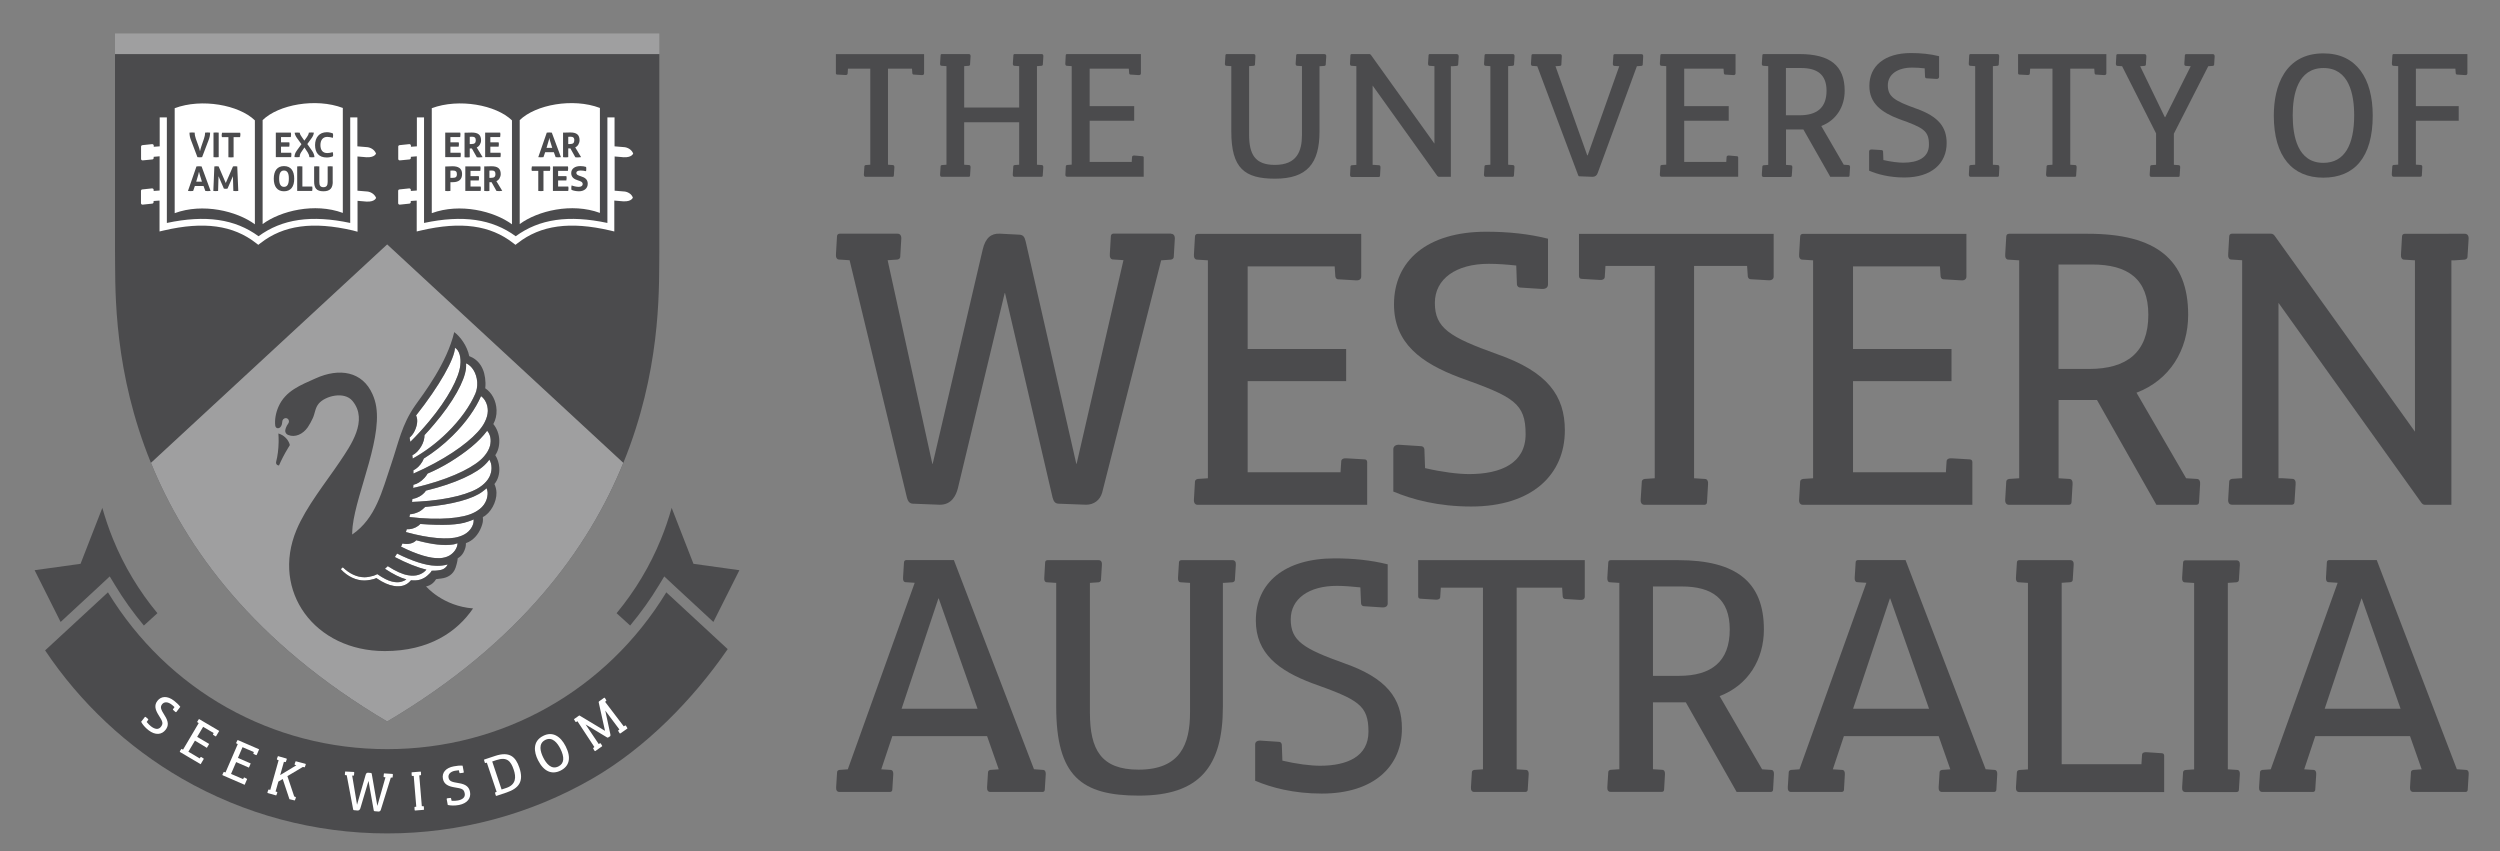 <?xml version="1.0" encoding="utf-8"?>
<!-- Generator: Adobe Illustrator 16.0.0, SVG Export Plug-In . SVG Version: 6.00 Build 0)  -->
<!DOCTYPE svg PUBLIC "-//W3C//DTD SVG 1.1//EN" "http://www.w3.org/Graphics/SVG/1.1/DTD/svg11.dtd">
<svg version="1.1" id="Layer_1" xmlns="http://www.w3.org/2000/svg" xmlns:xlink="http://www.w3.org/1999/xlink" x="0px" y="0px"
	 width="293.67px" height="100px" viewBox="0 0 293.67 100" enable-background="new 0 0 293.67 100" xml:space="preserve">
<rect x="0" y="0" width="293.67" height="100" fill="#808080" stroke="none"/>
<g>
	<defs>
		<rect id="SVGID_1_" x="4.07" y="3.93" width="285.93" height="94.01"/>
	</defs>
	<clipPath id="SVGID_2_">
		<use xlink:href="#SVGID_1_"  overflow="visible"/>
	</clipPath>
	<path clip-path="url(#SVGID_2_)" fill="#4B4B4D" d="M78.27,69.58C71.23,81.12,58.99,88,45.48,88c-13.51,0-25.76-6.89-32.8-18.42
		L5.3,76.4c4.12,6.16,9.64,11.34,16.07,15.06c7.3,4.21,15.64,6.44,24.11,6.44c8.47,0,16.81-2.23,24.11-6.44
		c6.25-3.61,11.81-9.28,15.89-15.21L78.27,69.58z"/>
	<rect x="13.51" y="3.93" clip-path="url(#SVGID_2_)" fill="#9F9FA0" width="63.94" height="2.43"/>
	<path clip-path="url(#SVGID_2_)" fill="#4B4B4D" d="M77.45,29.52C77.33,36.65,79,64.95,45.48,84.75
		c-33.53-19.8-31.85-48.1-31.97-55.23V6.36h63.94V29.52z"/>
	<path clip-path="url(#SVGID_2_)" fill="#9F9FA0" d="M17.73,54.37c4.06,9.96,12.04,21.1,27.75,30.38
		c15.71-9.28,23.69-20.42,27.74-30.38L45.48,28.71L17.73,54.37z"/>
	<path clip-path="url(#SVGID_2_)" fill-rule="evenodd" clip-rule="evenodd" fill="#FFFFFF" d="M40.27,12.68v12.33
		c-3.31-1.22-7.3-0.25-9.42,1.31V14.11C32.71,12.29,37.09,11.48,40.27,12.68"/>
	<path clip-path="url(#SVGID_2_)" fill-rule="evenodd" clip-rule="evenodd" fill="#FFFFFF" d="M20.52,12.71v12.33
		c3.31-1.22,7.3-0.25,9.42,1.31V14.14C28.08,12.33,23.69,11.52,20.52,12.71"/>
	<path clip-path="url(#SVGID_2_)" fill="#FFFFFF" d="M43.1,22.49l-0.03,0c-0.47-0.05-0.83-0.08-1.08-0.09v-4.02
		c0.24,0.01,0.59,0.04,1.05,0.09l0.05,0c0.95,0.04,1.08-0.44,1.08-0.44c-0.21-0.5-0.69-0.72-1.08-0.75l-0.03,0
		c-0.47-0.05-0.83-0.08-1.08-0.09v-3.4h-0.84v12.4c-4.56-0.97-8-0.47-10.77,1.56c-2.77-2.03-6.21-2.53-10.77-1.56v-12.4h-0.84v3.4
		c-0.17,0.01-0.41,0.03-0.7,0.05V17.1c0-0.09-0.08-0.17-0.19-0.17l-1.14,0.12c-0.09,0.01-0.16,0.08-0.16,0.17v1.45
		c0,0.1,0.08,0.17,0.19,0.17l1.13-0.11c0.09-0.01,0.16-0.08,0.16-0.17v-0.14c0.29-0.03,0.53-0.04,0.7-0.06v4.02
		c-0.17,0.01-0.41,0.03-0.7,0.05v-0.13c0-0.09-0.08-0.17-0.19-0.17l-1.14,0.12c-0.09,0-0.16,0.08-0.16,0.17v1.45
		c0,0.09,0.08,0.17,0.19,0.17l1.13-0.12c0.09-0.01,0.16-0.08,0.16-0.17v-0.14c0.29-0.03,0.53-0.04,0.7-0.05v3.63l0.51-0.12
		c4.69-1.09,8.13-0.62,10.83,1.49l0.26,0.2l0.26-0.2c2.7-2.11,6.15-2.58,10.84-1.49L42,27.22v-3.63c0.24,0.01,0.59,0.04,1.05,0.09
		l0.05,0c0.95,0.04,1.08-0.44,1.08-0.44C43.97,22.75,43.49,22.52,43.1,22.49"/>
	<path clip-path="url(#SVGID_2_)" fill="#FFFFFF" d="M19.45,85.73c-0.45,0.58-1.2,0.67-2,0.05c-0.43-0.33-0.71-0.69-0.87-0.99
		l0.43-0.56c0.03-0.04,0.08-0.04,0.13,0.01l0.26,0.23c0.02,0.01,0.03,0.04,0.01,0.08l-0.18,0.26c0.18,0.22,0.37,0.41,0.52,0.52
		c0.42,0.32,0.85,0.43,1.15,0.05c0.31-0.41,0.22-0.61-0.29-1.41c-0.37-0.59-0.52-1.13-0.12-1.64c0.44-0.57,1.17-0.62,1.95-0.02
		c0.28,0.22,0.54,0.46,0.74,0.72l-0.46,0.6c-0.03,0.04-0.08,0.04-0.13-0.01l-0.26-0.23c-0.02-0.01-0.03-0.04-0.01-0.08l0.18-0.25
		c-0.11-0.11-0.23-0.21-0.35-0.3c-0.43-0.33-0.86-0.35-1.11-0.03c-0.25,0.33-0.15,0.6,0.3,1.31C19.82,84.78,19.81,85.27,19.45,85.73
		"/>
	<path clip-path="url(#SVGID_2_)" fill="#FFFFFF" d="M23.91,89.1c0.03,0.01,0.03,0.04,0.02,0.06l-0.36,0.61l-2.42-1.43
		c-0.04-0.02-0.04-0.07-0.01-0.11L21.29,88c0.01-0.02,0.03-0.03,0.06-0.02l0.15,0.08l1.84-3.12l-0.15-0.1
		c-0.04-0.02-0.03-0.06,0-0.1l0.16-0.25c0.01-0.02,0.04-0.03,0.06-0.01l2.34,1.38l-0.36,0.61c-0.02,0.04-0.07,0.04-0.11,0.01
		l-0.24-0.16c-0.02-0.01-0.03-0.03-0.02-0.06l0.08-0.15l-1.24-0.73l-0.7,1.18l1.41,0.83l-0.27,0.46L22.9,87l-0.77,1.3l1.33,0.79
		l0.1-0.15c0.02-0.03,0.06-0.03,0.11,0L23.91,89.1z"/>
	<path clip-path="url(#SVGID_2_)" fill="#FFFFFF" d="M28.99,91.48c0.03,0.01,0.04,0.03,0.03,0.06l-0.28,0.65l-2.58-1.12
		c-0.04-0.02-0.05-0.06-0.02-0.11l0.13-0.26c0.01-0.01,0.03-0.03,0.06-0.02l0.16,0.06l1.44-3.33l-0.16-0.08
		c-0.04-0.02-0.04-0.06-0.01-0.11l0.13-0.26c0.01-0.02,0.04-0.03,0.06-0.02l2.49,1.08l-0.28,0.65c-0.02,0.04-0.06,0.05-0.11,0.02
		l-0.26-0.13c-0.02-0.01-0.03-0.03-0.03-0.06l0.06-0.16l-1.33-0.57l-0.54,1.26l1.5,0.65l-0.21,0.49l-1.5-0.65l-0.6,1.39l1.42,0.61
		l0.08-0.16c0.02-0.04,0.06-0.04,0.11-0.01L28.99,91.48z"/>
	<path clip-path="url(#SVGID_2_)" fill="#FFFFFF" d="M35.87,89.72c0.04,0.01,0.06,0.05,0.04,0.11l-0.1,0.27
		c0,0.02-0.02,0.04-0.06,0.03l-0.17-0.04l-1.82,1.08l0.8,2.39l0.16,0.06c0.04,0.01,0.04,0.06,0.03,0.1l-0.1,0.27
		c-0.01,0.03-0.03,0.04-0.06,0.03L34,93.88l-0.79-2.37l-0.51,0.3l-0.33,1.16l0.17,0.06c0.04,0.01,0.04,0.06,0.03,0.1l-0.1,0.27
		c-0.01,0.03-0.03,0.04-0.06,0.03l-0.95-0.27c-0.04-0.01-0.06-0.05-0.04-0.1l0.1-0.28c0-0.02,0.02-0.04,0.06-0.03l0.17,0.03
		l0.98-3.48l-0.17-0.06c-0.04-0.01-0.04-0.06-0.03-0.1l0.1-0.28c0.01-0.03,0.03-0.04,0.06-0.03l0.95,0.27
		c0.04,0.01,0.06,0.05,0.04,0.11l-0.1,0.28c0,0.02-0.02,0.03-0.06,0.03l-0.17-0.03l-0.44,1.56l1.9-1.15l-0.17-0.06
		c-0.04-0.01-0.04-0.05-0.03-0.1l0.1-0.28c0.01-0.03,0.03-0.04,0.06-0.03L35.87,89.72z"/>
	<path clip-path="url(#SVGID_2_)" fill="#FFFFFF" d="M46.09,90.91c0.05,0,0.07,0.04,0.06,0.1l-0.03,0.29c0,0.02-0.01,0.04-0.05,0.04
		l-0.16,0l-1.18,3.8c-0.04,0.13-0.15,0.2-0.28,0.19L44,95.29c-0.06,0-0.09-0.04-0.1-0.11l-0.61-3.43l-0.01,0l-0.95,3.2
		c-0.04,0.11-0.12,0.27-0.32,0.26l-0.43-0.04c-0.05,0-0.09-0.03-0.1-0.11l-0.75-3.99l-0.17-0.02c-0.04,0-0.06-0.05-0.05-0.09
		l0.03-0.29c0-0.03,0.02-0.05,0.05-0.04l0.96,0.05c0.05,0,0.07,0.04,0.06,0.1l-0.03,0.29c0,0.02-0.01,0.04-0.05,0.04l-0.16,0
		l0.57,3.42h0l1.01-3.51c0.06-0.2,0.16-0.26,0.3-0.25l0.33,0.03c0.06,0.01,0.08,0.04,0.09,0.11l0.65,3.74h0.01l0.95-3.34l-0.17-0.02
		c-0.04,0-0.06-0.04-0.05-0.1l0.03-0.29c0-0.03,0.02-0.05,0.05-0.05L46.09,90.91z"/>
	<path clip-path="url(#SVGID_2_)" fill="#FFFFFF" d="M49.73,94.7c0.04,0,0.06,0.03,0.06,0.09l0.01,0.29c0,0.03-0.01,0.05-0.04,0.05
		l-0.99,0.08c-0.05,0-0.07-0.03-0.07-0.09l-0.01-0.29c0-0.02,0.01-0.04,0.04-0.05l0.17-0.02l-0.3-3.61l-0.18,0
		c-0.04,0-0.06-0.04-0.06-0.09l-0.01-0.29c0-0.03,0.01-0.05,0.04-0.05l0.99-0.08c0.05,0,0.07,0.03,0.07,0.08l0.01,0.29
		c0,0.02-0.01,0.04-0.04,0.05l-0.17,0.03l0.3,3.61L49.73,94.7z"/>
	<path clip-path="url(#SVGID_2_)" fill="#FFFFFF" d="M55.21,93.02c0.14,0.72-0.29,1.34-1.29,1.54c-0.54,0.1-0.98,0.07-1.32,0
		l-0.13-0.69c-0.01-0.05,0.02-0.09,0.09-0.1l0.35-0.04c0.02,0,0.05,0,0.07,0.04l0.07,0.3c0.28,0.01,0.55,0,0.74-0.04
		c0.52-0.1,0.89-0.36,0.8-0.83c-0.1-0.51-0.31-0.57-1.25-0.72c-0.69-0.12-1.19-0.36-1.31-0.99c-0.14-0.71,0.31-1.29,1.28-1.47
		c0.35-0.07,0.7-0.1,1.03-0.08l0.14,0.75c0.01,0.05-0.02,0.09-0.09,0.09l-0.35,0.04c-0.02,0.01-0.05,0-0.07-0.04l-0.07-0.3
		c-0.16,0.01-0.31,0.03-0.46,0.06c-0.53,0.1-0.83,0.42-0.75,0.81c0.08,0.41,0.35,0.51,1.18,0.64C54.74,92.12,55.1,92.45,55.21,93.02
		"/>
	<path clip-path="url(#SVGID_2_)" fill="#FFFFFF" d="M58.15,88.8c1.71-0.57,2.43,0.1,2.86,1.38c0.54,1.6-0.04,2.42-1.52,2.92
		l-1.17,0.39c-0.04,0.01-0.08-0.01-0.09-0.07l-0.08-0.28c0-0.02,0-0.04,0.03-0.06l0.16-0.06l-1.15-3.43l-0.17,0.04
		c-0.04,0.01-0.07-0.02-0.08-0.07l-0.08-0.28c-0.01-0.03,0-0.05,0.03-0.06L58.15,88.8z M59.47,92.56c1.17-0.39,1.17-1.29,0.87-2.16
		c-0.33-0.97-0.77-1.54-2.04-1.11l-0.48,0.16l1.1,3.29L59.47,92.56z"/>
	<path clip-path="url(#SVGID_2_)" fill="#FFFFFF" d="M66.45,87.67c0.69,1.37,0.42,2.34-0.6,2.85c-1.01,0.5-1.97,0.13-2.65-1.22
		c-0.49-0.97-0.66-2.23,0.61-2.86C64.89,85.89,65.84,86.46,66.45,87.67 M63.81,88.98c0.34,0.68,0.94,1.48,1.79,1.05
		c0.71-0.35,0.71-1.11,0.23-2.07c-0.35-0.69-0.95-1.46-1.78-1.04C63.2,87.35,63.48,88.31,63.81,88.98"/>
</g>
<g>
	<defs>
		<rect id="SVGID_3_" x="4.09" y="3.93" width="285.91" height="93.97"/>
	</defs>
	<clipPath id="SVGID_4_">
		<use xlink:href="#SVGID_3_"  overflow="visible"/>
	</clipPath>
	<path clip-path="url(#SVGID_4_)" fill="#FFFFFF" d="M73.44,85.22c0.03-0.02,0.07,0,0.1,0.05l0.15,0.25
		c0.02,0.02,0.01,0.05-0.01,0.07l-0.8,0.56c-0.04,0.03-0.08,0.01-0.11-0.04l-0.15-0.25c-0.01-0.01-0.01-0.04,0.01-0.07l0.13-0.1
		l-1.66-2.22l0.6,2.79c0.02,0.09,0.02,0.19-0.05,0.24c-0.05,0.04-0.13,0.09-0.19,0.12c-0.05,0.03-0.09,0.04-0.14,0.01l-2.53-1.53
		l1.54,2.3l0.15-0.09c0.03-0.02,0.07,0,0.1,0.04l0.15,0.25c0.02,0.02,0.01,0.05-0.01,0.07l-0.78,0.55
		c-0.04,0.03-0.08,0.01-0.11-0.04l-0.15-0.25c-0.01-0.01-0.01-0.04,0.01-0.07l0.13-0.11l-1.99-3.03l-0.15,0.09
		c-0.03,0.02-0.07,0-0.09-0.04l-0.15-0.25c-0.02-0.02-0.01-0.05,0.01-0.06l0.57-0.4c0.02-0.02,0.05-0.01,0.07,0l2.98,1.79
		l-0.74-3.34c-0.01-0.05,0-0.08,0.04-0.12l0.59-0.42c0.04-0.03,0.08-0.01,0.11,0.04l0.15,0.25c0.01,0.01,0.01,0.04-0.01,0.07
		l-0.13,0.11l2.19,2.88L73.44,85.22z"/>
	<path clip-path="url(#SVGID_4_)" fill="#4B4B4D" d="M7.12,73.06l4.7-4.35l1.07-1l0.6,0.99c1.02,1.7,2.17,3.29,3.41,4.78l1.59-1.45
		c-2.16-2.61-3.93-5.54-5.22-8.72c-0.49-1.2-0.9-2.42-1.25-3.65l-2.56,6.57l-5.39,0.75c0.01,0.02,0.02,0.05,0.03,0.07L7.12,73.06z"
		/>
</g>
<g>
	<defs>
		<rect id="SVGID_5_" x="4.07" y="3.93" width="285.93" height="94.01"/>
	</defs>
	<clipPath id="SVGID_6_">
		<use xlink:href="#SVGID_5_"  overflow="visible"/>
	</clipPath>
	<path clip-path="url(#SVGID_6_)" fill-rule="evenodd" clip-rule="evenodd" fill="#FFFFFF" d="M70.47,12.68v12.33
		c-3.31-1.22-7.3-0.25-9.42,1.31V14.11C62.92,12.29,67.3,11.48,70.47,12.68"/>
	<path clip-path="url(#SVGID_6_)" fill-rule="evenodd" clip-rule="evenodd" fill="#FFFFFF" d="M50.72,12.71v12.33
		c3.31-1.22,7.3-0.25,9.42,1.31V14.14C58.28,12.33,53.9,11.52,50.72,12.71"/>
	<path clip-path="url(#SVGID_6_)" fill="#FFFFFF" d="M73.31,22.49l-0.03,0c-0.47-0.05-0.83-0.08-1.08-0.09v-4.02
		c0.24,0.01,0.59,0.04,1.05,0.09l0.05,0c0.94,0.04,1.08-0.44,1.08-0.44c-0.21-0.5-0.69-0.72-1.08-0.75l-0.03,0
		c-0.47-0.05-0.83-0.08-1.08-0.09v-3.4h-0.84v12.4c-4.56-0.97-8-0.47-10.77,1.56c-2.77-2.03-6.21-2.53-10.77-1.56v-12.4h-0.84v3.4
		c-0.18,0.01-0.41,0.03-0.7,0.05V17.1c0-0.09-0.08-0.17-0.19-0.17l-1.14,0.12c-0.09,0.01-0.16,0.08-0.16,0.17v1.45
		c0,0.1,0.08,0.17,0.19,0.17l1.13-0.11c0.09-0.01,0.16-0.08,0.16-0.17v-0.14c0.29-0.03,0.53-0.04,0.7-0.06v4.02
		c-0.18,0.01-0.41,0.03-0.7,0.05v-0.13c0-0.09-0.08-0.17-0.19-0.17l-1.14,0.12c-0.09,0-0.16,0.08-0.16,0.17v1.45
		c0,0.09,0.08,0.17,0.19,0.17l1.13-0.12c0.09-0.01,0.16-0.08,0.16-0.17v-0.14c0.29-0.03,0.53-0.04,0.7-0.05v3.63l0.51-0.12
		c4.69-1.09,8.13-0.62,10.83,1.49l0.26,0.2l0.26-0.2c2.7-2.11,6.15-2.58,10.84-1.49l0.51,0.12v-3.63c0.24,0.01,0.59,0.04,1.05,0.09
		l0.05,0c0.94,0.04,1.08-0.44,1.08-0.44C74.17,22.75,73.7,22.52,73.31,22.49"/>
	<path clip-path="url(#SVGID_6_)" fill="#4B4B4D" d="M83.8,73.06l-4.7-4.35l-1.07-1l-0.6,0.99c-1.02,1.7-2.17,3.29-3.41,4.78
		l-1.59-1.45c2.16-2.61,3.93-5.54,5.22-8.72c0.49-1.2,0.9-2.42,1.25-3.65l2.56,6.57l5.39,0.75c-0.01,0.02-0.02,0.05-0.03,0.07
		L83.8,73.06z"/>
	<path clip-path="url(#SVGID_6_)" fill="#FFFFFF" d="M47.1,64.22c1.89,0.94,3.51,1.41,4.48,1.35c0.03,0,0.1,0,0.13,0
		c0.34-0.03,0.77-0.12,1.09-0.31c0.29-0.18,0.49-0.36,0.66-0.61c0.19-0.28,0.28-0.53,0.29-0.83c-0.12,0.05-0.24,0.08-0.36,0.11
		c-0.03,0.01-0.11,0.02-0.14,0.03c-1.1,0.17-2.47,0.03-4.36-0.49c-0.31,0.35-0.95,0.54-1.62,0.38C47.22,63.98,47.16,64.1,47.1,64.22
		"/>
	<path clip-path="url(#SVGID_6_)" fill="#FFFFFF" d="M49.78,53.86c-0.05,0.12-0.1,0.23-0.17,0.35c-0.28,0.49-0.67,0.85-1.06,1.04
		c0,0.13,0.01,0.25,0.01,0.38c0.81-0.35,1.64-0.76,2.46-1.2c3.05-1.63,5.19-3.45,5.86-4.74c0.02-0.03,0.06-0.1,0.07-0.14
		c0.18-0.35,0.34-0.84,0.34-1.28c0-0.75-0.32-1.4-0.8-1.74c-0.63,1.46-1.78,3.12-3.36,4.67C52.07,52.25,50.92,53.15,49.78,53.86"/>
	<path clip-path="url(#SVGID_6_)" fill="#FFFFFF" d="M49.37,61.55c-0.27,0.29-0.73,0.56-1.28,0.61c-0.11,0.01-0.21,0.01-0.31,0.01
		c-0.03,0.11-0.07,0.22-0.1,0.33c2.74,0.77,5.03,0.93,6.19,0.55c0.03-0.01,0.1-0.03,0.13-0.04c0.34-0.11,0.75-0.31,1.03-0.59
		c0.25-0.25,0.41-0.49,0.51-0.79c0.13-0.34,0.08-0.63,0.08-0.63c-0.12,0.08-0.69,0.27-0.69,0.27
		C53.88,61.66,52.05,61.75,49.37,61.55"/>
	<path clip-path="url(#SVGID_6_)" fill="#FFFFFF" d="M57.1,54.45c-1.01,1.11-3.61,2.35-7.06,3.18c-0.22,0.35-0.63,0.68-1.15,0.87
		c-0.15,0.05-0.3,0.09-0.45,0.12c-0.01,0.12-0.03,0.23-0.04,0.34c0.27-0.01,0.54-0.02,0.82-0.04c3.45-0.19,6.16-0.93,7.31-1.82
		c0.03-0.02,0.1-0.07,0.12-0.09c0.31-0.24,0.67-0.62,0.85-1.01c0.17-0.36,0.23-0.67,0.24-1.02c0-0.4-0.08-0.69-0.25-0.99
		c-0.09,0.12-0.18,0.24-0.27,0.34C57.18,54.36,57.12,54.42,57.1,54.45"/>
	<path clip-path="url(#SVGID_6_)" fill="#FFFFFF" d="M51.12,66.46c-1.09-0.03-2.65-0.52-4.48-1.43c-0.08,0.14-0.17,0.28-0.26,0.41
		c1.41,0.73,2.67,1.23,3.71,1.48c-0.05,0.06-0.1,0.11-0.16,0.17c-0.22,0.2-0.45,0.34-0.77,0.44c-0.36,0.12-0.8,0.11-1.13,0.06
		c-0.03,0-0.1-0.02-0.13-0.02c-0.61-0.1-1.43-0.46-2.35-1.06c-0.11,0.11-0.22,0.21-0.33,0.31c0.97,0.64,1.83,1.07,2.51,1.24
		c-0.18,0.14-0.35,0.23-0.61,0.29c-0.3,0.08-0.66,0.06-0.93,0c-0.03,0-0.08-0.02-0.11-0.02c-0.47-0.1-1.08-0.41-1.76-0.89
		c-0.15,0.08-0.31,0.15-0.47,0.2c-0.29,0.09-0.71,0.17-1.02,0.17c-0.91,0-1.78-0.42-2.55-1.16c-0.03-0.03-0.26,0.2-0.23,0.23
		c0.77,0.84,1.77,1.31,2.76,1.31c0.32,0,1.1-0.11,1.39-0.29c0.82,0.57,1.48,0.83,2.02,0.92c0.03,0,0.09,0.02,0.12,0.02
		c0.3,0.05,0.7,0.05,1.02-0.05c0.29-0.09,0.5-0.22,0.7-0.4c0.08-0.07,0.16-0.15,0.22-0.23c0.35,0.04,0.76,0.03,1.1-0.08
		c0.36-0.12,0.61-0.27,0.85-0.49c0.2-0.18,0.39-0.35,0.48-0.55c0.53,0.02,0.96-0.07,0.96-0.07c0.2-0.03,0.43-0.1,0.63-0.27
		c0.14-0.12,0.23-0.24,0.29-0.39c-0.42,0.13-0.89,0.17-1.27,0.16C51.27,66.47,51.16,66.46,51.12,66.46"/>
	<path clip-path="url(#SVGID_6_)" fill="#FFFFFF" d="M52.86,54.27c-0.87,0.53-1.76,0.99-2.64,1.36c-0.1,0.17-0.22,0.34-0.37,0.5
		c-0.39,0.44-0.86,0.72-1.3,0.81c0,0.12-0.01,0.25-0.02,0.37c0.5-0.11,1.02-0.25,1.53-0.38c3.33-0.91,5.83-2.19,6.77-3.3
		c0.02-0.03,0.08-0.09,0.1-0.12c0.25-0.3,0.52-0.74,0.63-1.17c0.17-0.73,0.04-1.31-0.35-1.75C56.27,51.88,54.74,53.11,52.86,54.27"
		/>
	<path clip-path="url(#SVGID_6_)" fill="#FFFFFF" d="M56.83,57.63c-0.03,0.02-0.11,0.08-0.14,0.11c-1.1,0.85-3.56,1.54-6.74,1.81h0
		c-0.21,0.21-0.48,0.45-0.79,0.59c-0.33,0.16-0.67,0.25-0.99,0.27c-0.02,0.13-0.05,0.2-0.07,0.32c0.02,0,0.04,0,0.06,0.01
		c3.43,0.41,6.23,0.15,7.52-0.52c0.03-0.01,0.11-0.05,0.14-0.07c0.35-0.19,0.77-0.49,1.02-0.85c0.23-0.33,0.35-0.62,0.41-0.96
		c0.07-0.39,0.05-0.66-0.08-0.99C57.06,57.46,56.94,57.55,56.83,57.63"/>
	<path clip-path="url(#SVGID_6_)" fill="#FFFFFF" d="M49.86,51.11c0,0.41-0.13,0.88-0.39,1.32c-0.28,0.48-0.66,0.85-1.04,1.04
		c0.01,0.13,0.03,0.26,0.04,0.39c1.37-0.75,2.78-1.79,4.07-3.06c1.55-1.52,2.67-3.13,3.29-4.57c0.17-0.39,0.25-0.87,0.22-1.38
		c-0.07-1.04-0.61-1.9-1.31-2.19c0.01,0.2,0,0.41-0.02,0.62c-0.15,1.45-1.49,3.93-3.74,6.55C50.62,50.28,50.25,50.71,49.86,51.11"/>
	<path clip-path="url(#SVGID_6_)" fill="#FFFFFF" d="M50.42,49.49c2.21-2.66,3.52-5.15,3.66-6.6c0.11-0.91-0.12-1.75-0.63-2.05
		c-0.04,1.29-1.79,4.44-4.57,7.96c0.26,0.49,0.14,1.31-0.28,2.03c-0.14,0.24-0.22,0.33-0.48,0.58c0.03,0.16,0.06,0.33,0.09,0.49
		C48.95,51.17,49.7,50.35,50.42,49.49"/>
	<path clip-path="url(#SVGID_6_)" fill="#4B4B4D" d="M32.9,50.99c-0.07-0.03-0.14-0.05-0.2-0.07c0.03,0.31,0.03,0.64,0.03,0.99
		c-0.01,0.85-0.12,1.66-0.29,2.33c-0.05,0.18,0.03,0.35,0.19,0.41c0.05,0.02,0.1,0.03,0.15,0.02l0-0.01c0.27-0.62,0.62-1.31,1.04-2
		c0.08-0.13,0.16-0.25,0.23-0.38C33.91,51.73,33.5,51.24,32.9,50.99"/>
	<path clip-path="url(#SVGID_6_)" fill="#4B4B4D" d="M58.65,54.92c-0.04-0.54-0.21-1.04-0.47-1.45c0.32-0.47,0.49-1.07,0.47-1.75
		c-0.02-0.74-0.29-1.41-0.7-1.91c0.26-0.47,0.4-1.02,0.38-1.64c-0.04-1.1-0.56-2.06-1.33-2.56c0.03-0.21,0.03-0.42,0.03-0.64
		c-0.05-1.66-0.76-2.7-1.91-3.14c-0.24-1.19-1.04-2.28-1.76-2.82c-0.87,3.68-3.6,7.22-4.59,8.62c-1.58,2.25-1.96,4.39-2.84,6.97
		c-1.04,3.04-1.77,6.28-4.56,8.19c0-0.3,0.02-0.61,0.05-0.94c0.46-4.15,3.81-10.9,2.6-14.84c-0.07-0.24-0.16-0.47-0.26-0.7
		c-1.19-2.7-3.91-3.12-6.69-1.86c-1.73,0.78-3.53,1.44-4.36,3.33c-0.33,0.76-0.45,1.54-0.38,2.2c0.02,0.15,0.1,0.27,0.22,0.31
		c0.17,0.06,0.37-0.04,0.47-0.23c0.08-0.13,0.13-0.32,0.14-0.52c0-0.01,0-0.02,0-0.02c0-0.04,0.01-0.1,0.03-0.14
		c0.09-0.21,0.32-0.32,0.52-0.24c0.2,0.08,0.29,0.32,0.2,0.53c-0.02,0.04-0.03,0.07-0.06,0.1c-0.05,0.07-0.1,0.15-0.15,0.23
		c-0.1,0.19-0.17,0.38-0.19,0.54c-0.03,0.22,0.09,0.45,0.31,0.54c0.02,0.01,0.04,0.02,0.05,0.02c0.79,0.32,1.72-0.09,2.29-0.92
		c0.21-0.31,0.4-0.67,0.58-1.05c0.28-0.6,0.26-1.21,0.72-1.74c0.76-0.88,2.98-1.46,3.95-0.29c1.88,2.28-0.21,5.23-1.51,7.16
		c-1.64,2.44-3.92,5.24-5.07,7.99c-3,7.18,2.12,14.23,10.37,14.23c5.24,0,8.51-2.28,10.37-5.01c-3.58-0.28-5.52-2.59-5.52-2.59
		s0.72-0.07,1.18-0.85c0,0,0.33-0.04,0.63-0.08c0.72-0.09,1.38-0.46,1.66-1.27c0.23-0.68,0.25-1.11,0.25-1.11s0.48-0.2,0.76-0.85
		c0.16-0.37,0.2-0.55,0.2-0.92c0.83-0.28,1.46-0.99,1.81-1.89c0.18-0.48,0.22-0.71,0.18-1.17c0.93-0.47,1.63-1.79,1.6-2.87
		c-0.01-0.37-0.1-0.7-0.24-1.01C58.48,56.37,58.7,55.7,58.65,54.92 M57.24,58.34c-0.06,0.34-0.18,0.63-0.41,0.96
		c-0.25,0.36-0.67,0.66-1.02,0.85c-0.03,0.02-0.11,0.05-0.14,0.07c-1.28,0.67-4.09,0.93-7.52,0.52c-0.02,0-0.04,0-0.06-0.01
		c0.03-0.12,0.05-0.19,0.07-0.32c0.32-0.02,0.66-0.12,0.99-0.27c0.31-0.14,0.58-0.39,0.79-0.59l0,0c3.18-0.27,5.64-0.96,6.74-1.81
		c0.03-0.02,0.11-0.08,0.14-0.11c0.11-0.08,0.22-0.17,0.33-0.28C57.29,57.67,57.31,57.94,57.24,58.34 M55.56,61.63
		c-0.11,0.29-0.26,0.53-0.52,0.79c-0.28,0.28-0.7,0.49-1.03,0.59c-0.03,0.01-0.1,0.03-0.13,0.04c-1.17,0.38-3.46,0.21-6.2-0.55
		c0.04-0.11,0.07-0.22,0.1-0.33c0.11,0,0.21,0,0.32-0.01c0.54-0.05,1.01-0.32,1.28-0.61c2.68,0.2,4.51,0.12,5.58-0.27
		c0,0,0.57-0.18,0.68-0.27C55.64,61.01,55.68,61.3,55.56,61.63 M51.67,66.97c0,0-0.42,0.09-0.96,0.07c-0.09,0.2-0.28,0.37-0.48,0.55
		c-0.24,0.22-0.5,0.37-0.85,0.49c-0.34,0.11-0.76,0.12-1.1,0.08c-0.06,0.08-0.14,0.16-0.22,0.23c-0.2,0.18-0.41,0.31-0.7,0.4
		c-0.32,0.1-0.73,0.1-1.02,0.05c-0.03,0-0.09-0.02-0.12-0.02c-0.54-0.09-1.21-0.36-2.02-0.92c-0.29,0.18-1.07,0.29-1.39,0.29
		c-0.99,0-1.99-0.47-2.76-1.31c-0.03-0.03,0.2-0.26,0.23-0.23c0.77,0.74,1.64,1.16,2.55,1.16c0.3,0,0.72-0.08,1.02-0.17
		c0.15-0.05,0.31-0.12,0.47-0.2c0.69,0.48,1.29,0.78,1.76,0.88c0.03,0,0.08,0.02,0.11,0.02c0.27,0.06,0.63,0.08,0.93,0
		c0.25-0.07,0.43-0.15,0.61-0.29c-0.68-0.17-1.55-0.6-2.51-1.24c0.11-0.1,0.22-0.2,0.33-0.31c0.93,0.6,1.74,0.96,2.35,1.06
		c0.03,0,0.1,0.02,0.13,0.02c0.33,0.06,0.77,0.06,1.13-0.06c0.32-0.11,0.56-0.24,0.77-0.44c0.06-0.06,0.11-0.11,0.16-0.17
		c-1.04-0.24-2.3-0.74-3.71-1.48c0.09-0.13,0.17-0.27,0.26-0.41c1.83,0.91,3.39,1.4,4.48,1.43c0.05,0,0.16,0.01,0.2,0.01
		c0.38,0.01,0.84-0.04,1.27-0.16c-0.06,0.15-0.15,0.27-0.29,0.39C52.1,66.87,51.87,66.94,51.67,66.97 M51.72,65.56
		c-0.03,0-0.1,0-0.13,0c-0.98,0.06-2.6-0.4-4.48-1.35c0.06-0.12,0.12-0.24,0.17-0.37c0.68,0.16,1.32-0.03,1.62-0.38
		c1.89,0.51,3.27,0.66,4.36,0.49c0.03-0.01,0.1-0.02,0.13-0.03c0.11-0.03,0.23-0.07,0.36-0.11c-0.02,0.3-0.1,0.54-0.29,0.83
		c-0.17,0.24-0.36,0.43-0.65,0.61C52.48,65.45,52.05,65.54,51.72,65.56 M54.07,42.89c-0.14,1.45-1.44,3.94-3.66,6.6
		c-0.72,0.86-1.46,1.68-2.21,2.41c-0.03-0.16-0.06-0.33-0.09-0.48c0.25-0.25,0.33-0.34,0.48-0.58c0.42-0.72,0.54-1.54,0.28-2.03
		c2.78-3.52,4.53-6.67,4.57-7.96C53.95,41.14,54.18,41.98,54.07,42.89 M54.75,42.68c0.69,0.29,1.23,1.15,1.31,2.19
		c0.03,0.51-0.05,0.99-0.22,1.38c-0.62,1.43-1.74,3.04-3.29,4.56c-1.29,1.27-2.71,2.31-4.07,3.06c-0.01-0.13-0.02-0.26-0.04-0.39
		c0.39-0.19,0.76-0.56,1.04-1.04c0.26-0.44,0.39-0.92,0.39-1.33c0.38-0.41,0.76-0.83,1.13-1.27c2.25-2.63,3.59-5.11,3.74-6.56
		C54.76,43.08,54.77,42.87,54.75,42.68 M57.57,52.35c-0.1,0.43-0.37,0.87-0.63,1.17c-0.02,0.03-0.08,0.09-0.1,0.12
		c-0.94,1.11-3.44,2.39-6.77,3.3c-0.51,0.14-1.03,0.27-1.53,0.38c0-0.12,0.01-0.25,0.02-0.37c0.44-0.09,0.9-0.38,1.3-0.81
		c0.15-0.16,0.27-0.33,0.37-0.51c0.88-0.37,1.77-0.83,2.64-1.36c1.88-1.16,3.42-2.39,4.36-3.67C57.6,51.05,57.73,51.63,57.57,52.35
		 M56.96,49.55c-0.01,0.03-0.05,0.11-0.07,0.14c-0.67,1.29-2.81,3.1-5.86,4.74c-0.82,0.44-1.65,0.85-2.46,1.2
		c0-0.13,0-0.25-0.01-0.38c0.39-0.19,0.78-0.55,1.06-1.04c0.07-0.12,0.12-0.23,0.17-0.35c1.14-0.71,2.29-1.6,3.36-2.66
		c1.58-1.55,2.73-3.21,3.36-4.67c0.48,0.35,0.8,1,0.8,1.75C57.3,48.72,57.14,49.21,56.96,49.55 M56.65,57.01
		c-0.03,0.02-0.1,0.07-0.12,0.09c-1.15,0.89-3.86,1.62-7.31,1.82c-0.27,0.02-0.55,0.03-0.82,0.04c0.01-0.12,0.03-0.23,0.04-0.34
		c0.15-0.03,0.3-0.07,0.45-0.12c0.52-0.19,0.93-0.52,1.15-0.87c3.45-0.83,6.05-2.06,7.06-3.18c0.03-0.03,0.09-0.09,0.11-0.12
		c0.09-0.1,0.19-0.22,0.27-0.34c0.18,0.3,0.26,0.59,0.26,0.99c0,0.34-0.07,0.65-0.24,1.02C57.31,56.39,56.96,56.77,56.65,57.01"/>
	<path clip-path="url(#SVGID_6_)" fill="#4B4B4D" d="M108.55,6.36v2.26c0,0.15-0.11,0.22-0.3,0.2l-0.93-0.06
		c-0.06,0-0.13-0.04-0.15-0.15l-0.04-0.54V8.07h-2.82v11.28l0.58,0.04c0.13,0,0.18,0.13,0.17,0.3l-0.06,0.93
		c0,0.09-0.05,0.15-0.15,0.15h-3.17c-0.15,0-0.22-0.11-0.2-0.3l0.06-0.93c0-0.05,0.04-0.13,0.15-0.15l0.54-0.04V8.07h-2.62
		l-0.04,0.57c0,0.13-0.13,0.19-0.3,0.17l-0.93-0.05c-0.09,0-0.15-0.06-0.15-0.15V6.36H108.55z"/>
	<path clip-path="url(#SVGID_6_)" fill="#4B4B4D" d="M122.38,19.39c0.13,0,0.19,0.13,0.17,0.3l-0.06,0.93
		c0,0.09-0.05,0.15-0.15,0.15h-3.17c-0.15,0-0.22-0.11-0.2-0.3l0.06-0.93c0-0.06,0.04-0.13,0.15-0.15l0.54-0.04v-4.99h-6.46v4.99
		l0.58,0.04c0.13,0,0.18,0.13,0.17,0.3l-0.06,0.93c0,0.09-0.06,0.15-0.15,0.15h-3.17c-0.15,0-0.22-0.11-0.2-0.3l0.06-0.93
		c0-0.06,0.04-0.13,0.15-0.15l0.54-0.04V7.77l-0.58-0.04c-0.13,0-0.19-0.13-0.17-0.3l0.06-0.93c0-0.09,0.05-0.15,0.15-0.15h3.17
		c0.15,0,0.22,0.11,0.2,0.3l-0.06,0.93c0,0.06-0.04,0.13-0.15,0.15l-0.54,0.04v4.86h6.46V7.77l-0.57-0.04
		c-0.13,0-0.19-0.13-0.17-0.3l0.06-0.93c0-0.09,0.06-0.15,0.15-0.15h3.17c0.15,0,0.22,0.11,0.2,0.3l-0.06,0.93
		c0,0.06-0.04,0.13-0.15,0.15l-0.54,0.04v11.58L122.38,19.39z"/>
	<path clip-path="url(#SVGID_6_)" fill="#4B4B4D" d="M134.2,18.35c0.09,0,0.15,0.06,0.15,0.15v2.26h-9c-0.15,0-0.22-0.11-0.2-0.3
		l0.05-0.93c0-0.05,0.04-0.13,0.15-0.15l0.54-0.04V7.77l-0.58-0.04c-0.13,0-0.18-0.13-0.17-0.3l0.05-0.93
		c0-0.09,0.06-0.15,0.15-0.15h8.68v2.27c0,0.15-0.11,0.22-0.3,0.2l-0.93-0.06c-0.06,0-0.13-0.04-0.15-0.15l-0.04-0.54H128v4.4h5.23
		v1.71H128v4.84h4.94l0.04-0.58c0-0.13,0.13-0.18,0.3-0.17L134.2,18.35z"/>
	<path clip-path="url(#SVGID_6_)" fill="#4B4B4D" d="M155.59,6.36c0.15,0,0.22,0.11,0.2,0.3l-0.06,0.93c0,0.06-0.04,0.13-0.15,0.15
		l-0.54,0.04H155v7.68c0,3.75-1.47,5.53-5.22,5.53c-3.58,0-5.14-1.21-5.14-5.53V7.77l-0.58-0.04c-0.13,0-0.19-0.13-0.17-0.3
		l0.06-0.93c0-0.09,0.06-0.15,0.15-0.15h3.17c0.15,0,0.22,0.11,0.2,0.3l-0.05,0.93c0,0.06-0.04,0.13-0.15,0.15l-0.54,0.04v8.05
		c0,2.3,0.69,3.55,3.02,3.55c2.6,0,3.19-1.6,3.19-3.55V7.77l-0.57-0.04c-0.13,0-0.19-0.13-0.17-0.3l0.06-0.93
		c0-0.09,0.06-0.15,0.15-0.15H155.59z"/>
	<path clip-path="url(#SVGID_6_)" fill="#4B4B4D" d="M171.14,6.36c0.15,0,0.22,0.11,0.21,0.3l-0.06,0.93c0,0.06-0.04,0.13-0.15,0.15
		l-0.54,0.04h-0.17v12.99h-1.39c-0.09,0-0.15-0.04-0.21-0.11l-7.59-10.61v9.32h0.17l0.58,0.04c0.13,0,0.19,0.13,0.17,0.3l-0.05,0.93
		c0,0.09-0.06,0.15-0.15,0.15h-3.17c-0.15,0-0.22-0.11-0.2-0.3l0.05-0.93c0-0.05,0.04-0.13,0.15-0.15l0.54-0.04V7.77l-0.58-0.04
		c-0.13,0-0.18-0.13-0.17-0.3l0.05-0.93c0-0.09,0.06-0.15,0.15-0.15h2.06c0.11,0,0.17,0.06,0.22,0.13l7.44,10.39V7.77l-0.58-0.04
		c-0.13,0-0.18-0.13-0.17-0.3l0.06-0.93c0-0.09,0.06-0.15,0.15-0.15H171.14z"/>
	<path clip-path="url(#SVGID_6_)" fill="#4B4B4D" d="M177.73,19.39c0.13,0,0.19,0.13,0.17,0.3l-0.06,0.93
		c0,0.09-0.06,0.15-0.15,0.15h-3.17c-0.15,0-0.22-0.11-0.2-0.3l0.06-0.93c0-0.06,0.04-0.13,0.15-0.15l0.54-0.04V7.77l-0.57-0.04
		c-0.13,0-0.19-0.13-0.17-0.3l0.06-0.93c0-0.09,0.06-0.15,0.15-0.15h3.17c0.15,0,0.22,0.11,0.2,0.3l-0.06,0.93
		c0,0.06-0.04,0.13-0.15,0.15l-0.54,0.04v11.58L177.73,19.39z"/>
	<path clip-path="url(#SVGID_6_)" fill="#4B4B4D" d="M192.82,6.36c0.15,0,0.22,0.11,0.2,0.3l-0.05,0.93c0,0.06-0.04,0.13-0.15,0.15
		l-0.54,0.04l-4.6,12.54c-0.09,0.28-0.3,0.45-0.6,0.45l-1.56-0.06c-0.06,0-0.09-0.02-0.13-0.11l-4.81-12.82l-0.57-0.04
		c-0.13,0-0.18-0.13-0.17-0.3l0.06-0.93c0-0.09,0.06-0.15,0.15-0.15h3.21c0.15,0,0.22,0.11,0.2,0.3l-0.05,0.93
		c0,0.06-0.04,0.13-0.15,0.15l-0.54,0.04l3.73,10.47h0.05l3.71-10.47l-0.58-0.04c-0.13,0-0.19-0.13-0.17-0.3l0.06-0.93
		c0-0.09,0.06-0.15,0.15-0.15H192.82z"/>
	<path clip-path="url(#SVGID_6_)" fill="#4B4B4D" d="M204.03,18.35c0.09,0,0.15,0.06,0.15,0.15v2.26h-9c-0.15,0-0.22-0.11-0.2-0.3
		l0.06-0.93c0-0.05,0.04-0.13,0.15-0.15l0.54-0.04V7.77l-0.58-0.04c-0.13,0-0.18-0.13-0.17-0.3l0.06-0.93
		c0-0.09,0.06-0.15,0.15-0.15h8.68v2.27c0,0.15-0.11,0.22-0.29,0.2l-0.93-0.06c-0.06,0-0.13-0.04-0.15-0.15l-0.04-0.54h-4.62v4.4
		h5.23v1.71h-5.23v4.84h4.94l0.04-0.58c0-0.13,0.13-0.18,0.3-0.17L204.03,18.35z"/>
	<path clip-path="url(#SVGID_6_)" fill="#4B4B4D" d="M217.15,19.39c0.13,0,0.19,0.13,0.17,0.3l-0.06,0.93
		c0,0.09-0.05,0.15-0.15,0.15H215l-3.16-5.56h-2.04v4.16l0.57,0.04c0.13,0,0.19,0.13,0.17,0.3l-0.06,0.93
		c0,0.09-0.06,0.15-0.15,0.15h-3.17c-0.15,0-0.22-0.11-0.2-0.3l0.06-0.93c0-0.06,0.04-0.13,0.15-0.15l0.54-0.04V7.77l-0.58-0.04
		c-0.13,0-0.19-0.13-0.17-0.3l0.06-0.93c0-0.09,0.06-0.15,0.15-0.15h4.19c3.62,0,5.33,1.37,5.33,4.31c0,1.87-0.98,3.47-2.75,4.14
		l2.64,4.55L217.15,19.39z M211.41,13.54c2,0,3.15-0.87,3.15-2.88c0-1.91-1.1-2.67-2.99-2.67h-1.78v5.55H211.41z"/>
	<path clip-path="url(#SVGID_6_)" fill="#4B4B4D" d="M228.67,16.81c0,2.34-1.72,4.04-4.97,4.04c-1.74,0-3.14-0.37-4.14-0.8v-2.25
		c0-0.17,0.13-0.26,0.35-0.24l1.11,0.07c0.07,0,0.17,0.04,0.18,0.17l0.04,1c0.87,0.2,1.74,0.31,2.34,0.31
		c1.69,0,3.01-0.58,3.01-2.11c0-1.65-0.63-1.99-3.49-3.01c-2.08-0.78-3.51-1.84-3.51-3.9c0-2.32,1.76-3.86,4.9-3.86
		c1.15,0,2.24,0.11,3.29,0.37v2.43c0,0.17-0.13,0.26-0.35,0.24l-1.11-0.07c-0.08,0-0.17-0.04-0.19-0.17l-0.04-1
		c-0.5-0.06-1-0.09-1.47-0.09c-1.73,0-2.86,0.8-2.86,2.08c0,1.34,0.78,1.82,3.32,2.73C227.74,13.69,228.67,14.95,228.67,16.81"/>
	<path clip-path="url(#SVGID_6_)" fill="#4B4B4D" d="M234.69,19.39c0.13,0,0.18,0.13,0.17,0.3l-0.05,0.93
		c0,0.09-0.06,0.15-0.15,0.15h-3.17c-0.15,0-0.23-0.11-0.21-0.3l0.05-0.93c0-0.06,0.04-0.13,0.15-0.15l0.54-0.04V7.77l-0.58-0.04
		c-0.13,0-0.19-0.13-0.17-0.3l0.05-0.93c0-0.09,0.06-0.15,0.15-0.15h3.17c0.15,0,0.22,0.11,0.2,0.3l-0.05,0.93
		c0,0.06-0.04,0.13-0.15,0.15l-0.54,0.04v11.58L234.69,19.39z"/>
	<path clip-path="url(#SVGID_6_)" fill="#4B4B4D" d="M247.43,6.36v2.26c0,0.15-0.11,0.22-0.3,0.2l-0.93-0.06
		c-0.06,0-0.13-0.04-0.15-0.15l-0.04-0.54V8.07h-2.82v11.28l0.58,0.04c0.13,0,0.18,0.13,0.17,0.3l-0.06,0.93
		c0,0.09-0.05,0.15-0.15,0.15h-3.17c-0.15,0-0.22-0.11-0.21-0.3l0.06-0.93c0-0.05,0.04-0.13,0.15-0.15l0.54-0.04V8.07h-2.62
		l-0.04,0.57c0,0.13-0.13,0.19-0.3,0.17l-0.93-0.05c-0.09,0-0.15-0.06-0.15-0.15V6.36H247.43z"/>
	<path clip-path="url(#SVGID_6_)" fill="#4B4B4D" d="M259.94,6.36c0.15,0,0.22,0.11,0.21,0.3l-0.06,0.93c0,0.06-0.04,0.13-0.15,0.15
		l-0.54,0.04l-4.04,7.92v3.66l0.57,0.04c0.13,0,0.19,0.13,0.17,0.3l-0.06,0.93c0,0.09-0.05,0.15-0.15,0.15h-3.17
		c-0.15,0-0.22-0.11-0.2-0.3l0.06-0.93c0-0.05,0.04-0.13,0.15-0.15l0.54-0.04v-3.69l-3.99-7.89l-0.56-0.04
		c-0.13,0-0.18-0.13-0.17-0.3l0.05-0.93c0-0.09,0.06-0.15,0.15-0.15h3.17c0.15,0,0.22,0.11,0.21,0.3l-0.06,0.93
		c0,0.06-0.04,0.13-0.15,0.15l-0.52,0.04l2.89,5.97h0.06l2.99-5.97l-0.58-0.04c-0.13,0-0.19-0.13-0.17-0.3l0.06-0.93
		c0-0.09,0.06-0.15,0.15-0.15H259.94z"/>
	<path clip-path="url(#SVGID_6_)" fill="#4B4B4D" d="M278.72,13.58c0,4.92-2.17,7.29-5.81,7.29c-3.6,0-5.81-2.45-5.81-7.29
		c0-3.49,1.32-7.31,5.84-7.31C276.83,6.27,278.72,9.24,278.72,13.58 M269.32,13.54c0,2.43,0.56,5.59,3.6,5.59
		c2.52,0,3.62-2.15,3.62-5.59c0-2.49-0.61-5.55-3.6-5.55C269.89,8,269.32,11.13,269.32,13.54"/>
	<path clip-path="url(#SVGID_6_)" fill="#4B4B4D" d="M289.84,6.36v2.26c0,0.15-0.11,0.22-0.29,0.2l-0.93-0.06
		c-0.06,0-0.13-0.04-0.15-0.15l-0.04-0.54h-4.64v4.4h5.03v1.71h-5.03v5.16l0.58,0.04c0.13,0,0.19,0.13,0.17,0.3l-0.05,0.93
		c0,0.09-0.05,0.15-0.15,0.15h-3.17c-0.15,0-0.22-0.11-0.21-0.3l0.06-0.93c0-0.05,0.04-0.13,0.15-0.15l0.54-0.04V7.77l-0.57-0.04
		c-0.13,0-0.18-0.13-0.17-0.3l0.06-0.93c0-0.09,0.06-0.15,0.15-0.15H289.84z"/>
	<path clip-path="url(#SVGID_6_)" fill="#4B4B4D" d="M137.55,27.46c0.33,0,0.49,0.25,0.45,0.66l-0.12,2.05
		c0,0.12-0.08,0.29-0.33,0.33l-1.15,0.08l-6.93,27.28c-0.25,0.9-0.98,1.43-1.89,1.43l-3.2-0.12c-0.45,0-0.62-0.29-0.74-0.74
		l-5.58-24h-0.04l-5.5,22.93c-0.21,0.82-0.74,1.97-2.17,1.93l-3.08-0.12c-0.37,0-0.61-0.21-0.74-0.74l-6.73-27.86l-1.23-0.08
		c-0.29,0-0.41-0.29-0.37-0.66l0.12-2.05c0-0.2,0.12-0.33,0.33-0.33h6.77c0.33,0,0.49,0.25,0.45,0.66l-0.12,2.05
		c0,0.12-0.08,0.29-0.33,0.33l-1.15,0.08l5.25,23.92h0.04l5.87-25.15c0.33-1.44,1.03-1.93,2.01-1.89l2.34,0.12
		c0.41,0.04,0.57,0.25,0.7,0.78l5.95,26.13h0.04l5.5-23.92l-1.23-0.08c-0.29,0-0.41-0.29-0.37-0.66l0.12-2.05
		c0-0.2,0.12-0.33,0.33-0.33H137.55z"/>
	<path clip-path="url(#SVGID_6_)" fill="#4B4B4D" d="M160.27,53.96c0.21,0,0.33,0.12,0.33,0.33v5.01h-19.9
		c-0.33,0-0.49-0.25-0.45-0.66l0.12-2.05c0-0.12,0.08-0.29,0.33-0.33l1.19-0.08v-25.6l-1.27-0.08c-0.29,0-0.41-0.29-0.37-0.65
		l0.12-2.05c0-0.2,0.12-0.33,0.33-0.33h19.2v5.01c0,0.33-0.25,0.49-0.66,0.45l-2.05-0.12c-0.13,0-0.29-0.08-0.33-0.33l-0.08-1.19
		h-10.22V41h11.57v3.77h-11.57v10.71h10.91l0.08-1.27c0-0.29,0.29-0.41,0.66-0.37L160.27,53.96z"/>
	<path clip-path="url(#SVGID_6_)" fill="#4B4B4D" d="M183.82,50.56c0,5.17-3.82,8.94-11,8.94c-3.86,0-6.93-0.82-9.15-1.76v-4.96
		c0-0.37,0.29-0.58,0.78-0.53l2.46,0.16c0.16,0,0.37,0.08,0.41,0.37l0.08,2.21c1.93,0.45,3.86,0.7,5.17,0.7
		c3.73,0,6.64-1.27,6.64-4.68c0-3.65-1.39-4.39-7.71-6.65c-4.59-1.72-7.75-4.06-7.75-8.61c0-5.13,3.9-8.53,10.83-8.53
		c2.54,0,4.96,0.24,7.26,0.82v5.37c0,0.37-0.28,0.57-0.78,0.53l-2.46-0.16c-0.16,0-0.37-0.08-0.41-0.37l-0.08-2.22
		c-1.11-0.12-2.21-0.2-3.24-0.2c-3.82,0-6.32,1.76-6.32,4.59c0,2.95,1.72,4.02,7.34,6.03C181.77,43.67,183.82,46.46,183.82,50.56"/>
	<path clip-path="url(#SVGID_6_)" fill="#4B4B4D" d="M208.35,27.46v5.01c0,0.33-0.25,0.49-0.66,0.45l-2.05-0.12
		c-0.12,0-0.29-0.08-0.33-0.33l-0.08-1.19v-0.04H199v24.94l1.27,0.08c0.29,0,0.41,0.29,0.37,0.66l-0.12,2.05
		c0,0.21-0.12,0.33-0.33,0.33h-7.01c-0.33,0-0.49-0.25-0.45-0.66l0.13-2.05c0-0.12,0.08-0.29,0.33-0.33l1.19-0.08V31.24h-5.79
		l-0.08,1.27c0,0.29-0.28,0.41-0.65,0.37l-2.05-0.12c-0.21,0-0.33-0.12-0.33-0.33v-4.96H208.35z"/>
	<path clip-path="url(#SVGID_6_)" fill="#4B4B4D" d="M231.36,53.96c0.21,0,0.33,0.12,0.33,0.33v5.01h-19.9
		c-0.33,0-0.49-0.25-0.45-0.66l0.12-2.05c0-0.12,0.08-0.29,0.33-0.33l1.19-0.08v-25.6l-1.27-0.08c-0.29,0-0.41-0.29-0.37-0.65
		l0.12-2.05c0-0.2,0.12-0.33,0.33-0.33h19.2v5.01c0,0.33-0.24,0.49-0.65,0.45l-2.05-0.12c-0.12,0-0.29-0.08-0.33-0.33l-0.08-1.19
		h-10.21V41h11.57v3.77h-11.57v10.71h10.91l0.08-1.27c0-0.29,0.29-0.41,0.66-0.37L231.36,53.96z"/>
</g>
<g>
	<defs>
		<rect id="SVGID_7_" x="4.09" y="3.93" width="285.91" height="93.97"/>
	</defs>
	<clipPath id="SVGID_8_">
		<use xlink:href="#SVGID_7_"  overflow="visible"/>
	</clipPath>
	<path clip-path="url(#SVGID_8_)" fill="#4B4B4D" d="M258.07,56.26c0.29,0,0.41,0.29,0.37,0.66l-0.12,2.05
		c0,0.21-0.12,0.33-0.33,0.33h-4.68l-6.98-12.31h-4.51v9.19l1.27,0.08c0.29,0,0.41,0.29,0.37,0.66l-0.12,2.05
		c0,0.21-0.12,0.33-0.33,0.33H236c-0.33,0-0.49-0.25-0.45-0.66l0.12-2.05c0-0.12,0.08-0.29,0.33-0.33l1.19-0.08v-25.6l-1.27-0.08
		c-0.29,0-0.41-0.29-0.37-0.66l0.12-2.05c0-0.2,0.12-0.33,0.33-0.33h9.27c8,0,11.77,3.04,11.77,9.52c0,4.14-2.17,7.67-6.07,9.15
		l5.83,10.05L258.07,56.26z M245.39,43.34c4.43,0,6.97-1.93,6.97-6.36c0-4.23-2.42-5.91-6.61-5.91h-3.94v12.27H245.39z"/>
	<path clip-path="url(#SVGID_8_)" fill="#4B4B4D" d="M289.53,27.46c0.33,0,0.49,0.25,0.45,0.66l-0.13,2.05
		c0,0.12-0.08,0.29-0.33,0.33l-1.19,0.08h-0.37v28.72h-3.08c-0.2,0-0.33-0.08-0.45-0.25l-16.78-23.47v20.59h0.37l1.27,0.08
		c0.29,0,0.41,0.29,0.37,0.66l-0.13,2.05c0,0.21-0.12,0.33-0.33,0.33h-7.01c-0.33,0-0.49-0.25-0.45-0.66l0.12-2.05
		c0-0.12,0.08-0.29,0.33-0.33l1.19-0.08v-25.6l-1.27-0.08c-0.29,0-0.41-0.29-0.37-0.66l0.12-2.05c0-0.2,0.12-0.33,0.33-0.33h4.55
		c0.25,0,0.37,0.12,0.49,0.29l16.45,22.97V30.58l-1.27-0.08c-0.29,0-0.41-0.29-0.37-0.66l0.12-2.05c0-0.2,0.12-0.33,0.33-0.33
		H289.53z"/>
</g>
<g>
	<defs>
		<rect id="SVGID_9_" x="4.07" y="3.93" width="285.93" height="94.01"/>
	</defs>
	<clipPath id="SVGID_10_">
		<use xlink:href="#SVGID_9_"  overflow="visible"/>
	</clipPath>
	<path clip-path="url(#SVGID_10_)" fill="#4B4B4D" d="M122.52,90.44c0.25,0,0.35,0.25,0.32,0.56l-0.11,1.75
		c0,0.17-0.11,0.28-0.25,0.28h-6.14c-0.28,0-0.42-0.21-0.39-0.56l0.11-1.75c0-0.11,0.07-0.25,0.28-0.28l0.98-0.07l-1.37-3.9h-11.13
		l-1.3,3.9l1.09,0.07c0.25,0,0.35,0.25,0.32,0.56l-0.11,1.75c0,0.17-0.11,0.28-0.28,0.28h-5.93c-0.28,0-0.42-0.21-0.39-0.56
		l0.11-1.75c0-0.11,0.07-0.25,0.28-0.28l0.98-0.07l7.86-21.91l-1.05-0.07c-0.25,0-0.35-0.24-0.32-0.56l0.11-1.76
		c0-0.17,0.11-0.28,0.28-0.28h5.58l9.41,24.57L122.52,90.44z M114.83,83.25l-4.56-12.95h-0.04l-4.32,12.95H114.83z"/>
	<path clip-path="url(#SVGID_10_)" fill="#4B4B4D" d="M144.78,65.8c0.28,0,0.42,0.21,0.39,0.56l-0.11,1.76
		c0,0.11-0.07,0.24-0.28,0.28l-1.02,0.07h-0.11V83c0,7.09-2.77,10.46-9.86,10.46c-6.77,0-9.72-2.28-9.72-10.46V68.47l-1.09-0.07
		c-0.25,0-0.35-0.24-0.31-0.56l0.1-1.76c0-0.17,0.11-0.28,0.28-0.28h6c0.28,0,0.42,0.21,0.39,0.56l-0.11,1.76
		c0,0.11-0.07,0.24-0.28,0.28l-1.02,0.07V83.7c0,4.35,1.3,6.71,5.72,6.71c4.92,0,6.04-3.02,6.04-6.71V68.47l-1.09-0.07
		c-0.25,0-0.35-0.24-0.32-0.56l0.11-1.76c0-0.17,0.11-0.28,0.28-0.28H144.78z"/>
	<path clip-path="url(#SVGID_10_)" fill="#4B4B4D" d="M164.68,85.57c0,4.42-3.27,7.65-9.41,7.65c-3.3,0-5.93-0.7-7.83-1.51v-4.25
		c0-0.32,0.24-0.49,0.67-0.46l2.11,0.14c0.14,0,0.31,0.07,0.35,0.32l0.07,1.89c1.65,0.39,3.3,0.6,4.42,0.6c3.2,0,5.69-1.09,5.69-4
		c0-3.13-1.19-3.76-6.6-5.69c-3.93-1.48-6.63-3.48-6.63-7.37c0-4.39,3.33-7.3,9.27-7.3c2.18,0,4.25,0.21,6.22,0.7v4.6
		c0,0.32-0.25,0.49-0.67,0.46l-2.11-0.14c-0.14,0-0.32-0.07-0.35-0.32L159.8,69c-0.95-0.1-1.9-0.18-2.77-0.18
		c-3.27,0-5.41,1.51-5.41,3.93c0,2.53,1.47,3.44,6.28,5.16C162.92,79.67,164.68,82.06,164.68,85.57"/>
	<path clip-path="url(#SVGID_10_)" fill="#4B4B4D" d="M186.16,65.8v4.28c0,0.28-0.21,0.42-0.56,0.39l-1.75-0.11
		c-0.11,0-0.25-0.07-0.28-0.28l-0.07-1.02v-0.03h-5.34v21.34l1.09,0.07c0.25,0,0.35,0.25,0.32,0.56l-0.11,1.75
		c0,0.17-0.11,0.28-0.28,0.28h-6c-0.28,0-0.42-0.21-0.39-0.56l0.11-1.75c0-0.11,0.07-0.25,0.28-0.28l1.02-0.07V69.03h-4.95
		l-0.07,1.09c0,0.25-0.25,0.35-0.56,0.32l-1.75-0.11c-0.18,0-0.28-0.11-0.28-0.28V65.8H186.16z"/>
	<path clip-path="url(#SVGID_10_)" fill="#4B4B4D" d="M208.06,90.44c0.25,0,0.35,0.25,0.32,0.56l-0.1,1.75
		c0,0.17-0.11,0.28-0.28,0.28h-4l-5.97-10.53h-3.86v7.86l1.09,0.07c0.25,0,0.35,0.25,0.32,0.56l-0.1,1.75c0,0.17-0.1,0.28-0.28,0.28
		h-6c-0.28,0-0.42-0.21-0.39-0.56l0.11-1.75c0-0.11,0.07-0.25,0.28-0.28l1.02-0.07V68.47l-1.09-0.07c-0.25,0-0.35-0.24-0.32-0.56
		l0.11-1.76c0-0.17,0.11-0.28,0.28-0.28h7.93c6.85,0,10.07,2.59,10.07,8.14c0,3.54-1.86,6.56-5.2,7.83l4.99,8.6L208.06,90.44z
		 M197.22,79.39c3.79,0,5.97-1.65,5.97-5.44c0-3.61-2.07-5.06-5.65-5.06h-3.37v10.5H197.22z"/>
	<path clip-path="url(#SVGID_10_)" fill="#4B4B4D" d="M234.29,90.44c0.25,0,0.35,0.25,0.32,0.56l-0.1,1.75
		c0,0.17-0.11,0.28-0.25,0.28h-6.14c-0.28,0-0.42-0.21-0.39-0.56l0.11-1.75c0-0.11,0.07-0.25,0.28-0.28l0.98-0.07l-1.37-3.9h-11.13
		l-1.3,3.9l1.09,0.07c0.25,0,0.35,0.25,0.32,0.56l-0.1,1.75c0,0.17-0.1,0.28-0.28,0.28h-5.93c-0.28,0-0.42-0.21-0.39-0.56l0.11-1.75
		c0-0.11,0.07-0.25,0.28-0.28l0.98-0.07l7.86-21.91l-1.05-0.07c-0.25,0-0.35-0.24-0.32-0.56l0.11-1.76c0-0.17,0.1-0.28,0.28-0.28
		h5.58l9.41,24.57L234.29,90.44z M226.6,83.25l-4.56-12.95H222l-4.32,12.95H226.6z"/>
	<path clip-path="url(#SVGID_10_)" fill="#4B4B4D" d="M253.94,88.48c0.17,0,0.28,0.11,0.28,0.28v4.28H237.2
		c-0.28,0-0.42-0.21-0.39-0.56l0.11-1.75c0-0.11,0.07-0.25,0.28-0.28l1.02-0.07V68.47l-1.09-0.07c-0.25,0-0.35-0.24-0.32-0.56
		l0.11-1.76c0-0.17,0.1-0.28,0.28-0.28h6c0.28,0,0.42,0.21,0.39,0.56l-0.11,1.75c0,0.11-0.07,0.25-0.28,0.28l-1.02,0.07v21.31h9.37
		l0.07-1.09c0-0.25,0.24-0.35,0.56-0.32L253.94,88.48z"/>
</g>
<g>
	<defs>
		<rect id="SVGID_11_" x="4.09" y="3.93" width="285.91" height="93.97"/>
	</defs>
	<clipPath id="SVGID_12_">
		<use xlink:href="#SVGID_11_"  overflow="visible"/>
	</clipPath>
	<path clip-path="url(#SVGID_12_)" fill="#4B4B4D" d="M262.79,90.44c0.25,0,0.35,0.25,0.32,0.56L263,92.76
		c0,0.18-0.1,0.28-0.28,0.28h-6c-0.28,0-0.42-0.21-0.39-0.56l0.11-1.75c0-0.11,0.07-0.25,0.28-0.28l1.02-0.07v-21.9l-1.09-0.07
		c-0.24,0-0.35-0.25-0.32-0.56l0.11-1.75c0-0.18,0.11-0.28,0.28-0.28h6c0.28,0,0.42,0.21,0.39,0.56L263,68.12
		c0,0.11-0.07,0.25-0.28,0.28l-1.02,0.07v21.9L262.79,90.44z"/>
	<path clip-path="url(#SVGID_12_)" fill="#4B4B4D" d="M289.68,90.44c0.25,0,0.35,0.25,0.31,0.56l-0.11,1.75
		c0,0.17-0.11,0.28-0.25,0.28h-6.14c-0.28,0-0.42-0.21-0.39-0.56l0.11-1.75c0-0.11,0.07-0.25,0.28-0.28l0.98-0.07l-1.37-3.9h-11.13
		l-1.3,3.9l1.09,0.07c0.25,0,0.35,0.25,0.32,0.56l-0.11,1.75c0,0.17-0.11,0.28-0.28,0.28h-5.93c-0.28,0-0.42-0.21-0.39-0.56
		l0.11-1.75c0-0.11,0.07-0.25,0.28-0.28l0.98-0.07l7.86-21.91l-1.05-0.07c-0.25,0-0.35-0.24-0.32-0.56l0.1-1.76
		c0-0.17,0.1-0.28,0.28-0.28h5.58l9.41,24.57L289.68,90.44z M281.99,83.25l-4.56-12.95h-0.03l-4.32,12.95H281.99z"/>
</g>
<g>
	<defs>
		<rect id="SVGID_13_" x="4.07" y="3.93" width="285.93" height="94.01"/>
	</defs>
	<clipPath id="SVGID_14_">
		<use xlink:href="#SVGID_13_"  overflow="visible"/>
	</clipPath>
	<path clip-path="url(#SVGID_14_)" fill="#4B4B4D" d="M54.1,18.46h-1.8v-2.88h1.76c0.02,0.05,0.03,0.14,0.03,0.25
		c0,0.09-0.01,0.17-0.03,0.27h-1.15v0.62h0.97c0.02,0.05,0.03,0.13,0.03,0.25c0,0.09-0.01,0.17-0.03,0.26h-0.97v0.71h1.19
		c0.02,0.05,0.03,0.14,0.03,0.26C54.13,18.29,54.12,18.38,54.1,18.46"/>
	<path clip-path="url(#SVGID_14_)" fill="#4B4B4D" d="M56.69,18.46c-0.11,0.02-0.22,0.03-0.36,0.03c-0.12,0-0.24,0-0.32-0.02
		l-0.58-1.03h-0.25v1.03c-0.11,0.02-0.2,0.02-0.31,0.02c-0.1,0-0.19,0-0.3-0.02v-2.88c0.2-0.01,0.61-0.02,0.85-0.02
		c0.72,0,1.09,0.25,1.09,0.92c0,0.35-0.21,0.71-0.51,0.83L56.69,18.46z M55.46,16.06c-0.09,0-0.21,0-0.28,0.01v0.85h0.21
		c0.35,0,0.5-0.13,0.5-0.44C55.89,16.17,55.74,16.06,55.46,16.06"/>
	<path clip-path="url(#SVGID_14_)" fill="#4B4B4D" d="M58.79,18.46h-1.8v-2.88h1.76c0.02,0.05,0.03,0.14,0.03,0.25
		c0,0.09-0.01,0.17-0.03,0.27H57.6v0.62h0.97c0.02,0.05,0.03,0.13,0.03,0.25c0,0.09-0.01,0.17-0.03,0.26H57.6v0.71h1.19
		c0.02,0.05,0.03,0.14,0.03,0.26C58.82,18.29,58.81,18.38,58.79,18.46"/>
	<path clip-path="url(#SVGID_14_)" fill="#4B4B4D" d="M53.21,21.4h-0.3v1.03c-0.08,0.01-0.18,0.02-0.31,0.02
		c-0.11,0-0.22-0.01-0.3-0.02v-2.87c0.25-0.01,0.62-0.03,0.86-0.03c0.65,0,1.12,0.23,1.12,0.9C54.29,21.09,53.88,21.4,53.21,21.4
		 M53.19,20.03c-0.08,0-0.2,0.01-0.28,0.01v0.85h0.26c0.33,0,0.5-0.08,0.5-0.43C53.68,20.16,53.53,20.03,53.19,20.03"/>
	<path clip-path="url(#SVGID_14_)" fill="#4B4B4D" d="M56.46,22.43h-1.8v-2.88h1.76c0.02,0.05,0.03,0.14,0.03,0.26
		c0,0.09-0.01,0.17-0.03,0.26h-1.15v0.62h0.97c0.02,0.05,0.03,0.13,0.03,0.25c0,0.09-0.01,0.17-0.03,0.26h-0.97v0.71h1.19
		c0.02,0.05,0.03,0.14,0.03,0.26C56.49,22.26,56.48,22.34,56.46,22.43"/>
	<path clip-path="url(#SVGID_14_)" fill="#4B4B4D" d="M59,22.42c-0.11,0.02-0.23,0.03-0.36,0.03c-0.12,0-0.24-0.01-0.32-0.02
		l-0.58-1.03h-0.25v1.03c-0.11,0.02-0.2,0.02-0.31,0.02c-0.1,0-0.19-0.01-0.3-0.02v-2.88c0.2-0.01,0.61-0.02,0.85-0.02
		c0.72,0,1.09,0.25,1.09,0.92c0,0.35-0.21,0.71-0.51,0.83L59,22.42z M57.77,20.03c-0.09,0-0.21,0-0.28,0.01v0.85h0.21
		c0.35,0,0.5-0.13,0.5-0.44S58.05,20.03,57.77,20.03"/>
	<path clip-path="url(#SVGID_14_)" fill="#4B4B4D" d="M65.89,18.46c-0.06,0.01-0.19,0.02-0.33,0.02c-0.11,0-0.24-0.01-0.29-0.02
		l-0.21-0.58h-1.02l-0.2,0.58c-0.09,0.01-0.2,0.02-0.31,0.02s-0.24-0.01-0.3-0.02l1-2.88c0.06-0.01,0.2-0.02,0.29-0.02
		c0.11,0,0.25,0.01,0.3,0.02L65.89,18.46z M64.87,17.37l-0.25-0.81c-0.03-0.09-0.06-0.21-0.08-0.35h-0.01
		c-0.02,0.13-0.06,0.25-0.09,0.35l-0.24,0.81H64.87z"/>
	<path clip-path="url(#SVGID_14_)" fill="#4B4B4D" d="M68.26,18.46c-0.11,0.02-0.23,0.03-0.36,0.03c-0.12,0-0.24,0-0.32-0.02
		L67,17.43h-0.25v1.03c-0.11,0.02-0.2,0.02-0.31,0.02c-0.1,0-0.19,0-0.3-0.02v-2.88c0.2-0.01,0.6-0.02,0.85-0.02
		c0.72,0,1.09,0.25,1.09,0.92c0,0.35-0.21,0.71-0.51,0.83L68.26,18.46z M67.03,16.06c-0.09,0-0.21,0-0.28,0.01v0.85h0.21
		c0.35,0,0.5-0.13,0.5-0.44C67.47,16.17,67.31,16.06,67.03,16.06"/>
	<path clip-path="url(#SVGID_14_)" fill="#4B4B4D" d="M64.6,20.07h-0.76v2.36c-0.08,0.01-0.2,0.02-0.3,0.02
		c-0.11,0-0.22-0.01-0.31-0.02v-2.36h-0.76c-0.02-0.05-0.03-0.19-0.03-0.26s0.02-0.2,0.04-0.26h2.13c0.02,0.06,0.03,0.19,0.03,0.26
		S64.61,20.02,64.6,20.07"/>
	<path clip-path="url(#SVGID_14_)" fill="#4B4B4D" d="M66.75,22.43h-1.8v-2.88h1.76c0.02,0.05,0.03,0.14,0.03,0.26
		c0,0.09-0.01,0.17-0.03,0.26h-1.15v0.62h0.97c0.02,0.05,0.03,0.13,0.03,0.25c0,0.09-0.01,0.17-0.03,0.26h-0.97v0.71h1.19
		c0.02,0.05,0.03,0.14,0.03,0.26C66.78,22.26,66.77,22.34,66.75,22.43"/>
	<path clip-path="url(#SVGID_14_)" fill="#4B4B4D" d="M68.02,22.47c-0.31,0-0.65-0.06-0.89-0.17c-0.01-0.06-0.02-0.14-0.02-0.2
		c0-0.1,0.01-0.2,0.04-0.32c0.25,0.1,0.58,0.17,0.84,0.17c0.3,0,0.46-0.14,0.46-0.33c0-0.21-0.14-0.3-0.55-0.43
		c-0.46-0.14-0.8-0.36-0.8-0.86c0-0.53,0.46-0.82,1.06-0.82c0.28,0,0.52,0.04,0.69,0.1c0.01,0.05,0.02,0.12,0.02,0.23
		c0,0.08-0.01,0.2-0.03,0.27c-0.21-0.05-0.46-0.08-0.65-0.08c-0.32,0-0.49,0.11-0.49,0.28c0,0.2,0.16,0.28,0.54,0.4
		c0.46,0.14,0.8,0.36,0.8,0.87C69.05,22.13,68.61,22.47,68.02,22.47"/>
	<path clip-path="url(#SVGID_14_)" fill="#4B4B4D" d="M23.33,17.2c0.06,0.18,0.13,0.38,0.16,0.55h0.01
		c0.03-0.17,0.09-0.37,0.15-0.55l0.31-0.91c0.08-0.23,0.13-0.46,0.13-0.71c0.08-0.01,0.2-0.02,0.3-0.02c0.09,0,0.22,0.01,0.29,0.02
		c0,0.28-0.05,0.56-0.17,0.86l-0.77,2.02c-0.05,0.01-0.17,0.02-0.27,0.02c-0.11,0-0.21-0.01-0.28-0.02l-0.76-2.01
		c-0.12-0.3-0.17-0.58-0.17-0.87c0.08-0.01,0.18-0.02,0.31-0.02c0.1,0,0.22,0.01,0.3,0.02c0,0.26,0.05,0.47,0.13,0.71L23.33,17.2z"
		/>
	<path clip-path="url(#SVGID_14_)" fill="#4B4B4D" d="M25.69,18.46c-0.08,0.01-0.18,0.02-0.31,0.02c-0.12,0-0.22-0.01-0.3-0.02
		v-2.88c0.08-0.01,0.2-0.02,0.31-0.02c0.12,0,0.22,0.01,0.3,0.02V18.46z"/>
	<path clip-path="url(#SVGID_14_)" fill="#4B4B4D" d="M28.2,16.11h-0.76v2.36c-0.08,0.01-0.2,0.02-0.3,0.02
		c-0.11,0-0.22-0.01-0.31-0.02v-2.36h-0.76c-0.02-0.06-0.03-0.19-0.03-0.26c0-0.07,0.02-0.2,0.04-0.26h2.13
		c0.02,0.05,0.03,0.19,0.03,0.26C28.23,15.92,28.22,16.05,28.2,16.11"/>
	<path clip-path="url(#SVGID_14_)" fill="#4B4B4D" d="M24.74,22.43c-0.05,0.01-0.19,0.02-0.33,0.02c-0.11,0-0.24-0.01-0.29-0.02
		l-0.21-0.58h-1.02l-0.2,0.58c-0.09,0.01-0.2,0.02-0.31,0.02s-0.24-0.01-0.3-0.02l1-2.88c0.06-0.01,0.2-0.02,0.3-0.02
		c0.11,0,0.25,0.01,0.3,0.02L24.74,22.43z M23.72,21.34l-0.25-0.81c-0.03-0.09-0.06-0.21-0.09-0.34h-0.01
		c-0.02,0.13-0.05,0.25-0.08,0.34l-0.24,0.81H23.72z"/>
	<path clip-path="url(#SVGID_14_)" fill="#4B4B4D" d="M27.99,22.43c-0.05,0.01-0.17,0.02-0.28,0.02c-0.13,0-0.25-0.01-0.3-0.02
		l-0.05-1.73l-0.63,1.45c-0.05,0.02-0.15,0.03-0.21,0.03c-0.08,0-0.17-0.01-0.22-0.02l-0.63-1.46l-0.05,1.73
		c-0.06,0.01-0.19,0.02-0.3,0.02c-0.07,0-0.18-0.01-0.26-0.02l0.12-2.88c0.08-0.01,0.16-0.02,0.25-0.02c0.1,0,0.2,0.01,0.25,0.02
		l0.84,1.95l0.85-1.95c0.08-0.01,0.17-0.02,0.25-0.02c0.1,0,0.19,0.01,0.25,0.02L27.99,22.43z"/>
	<path clip-path="url(#SVGID_14_)" fill="#4B4B4D" d="M34.2,18.46h-1.8v-2.88h1.76c0.02,0.05,0.03,0.14,0.03,0.25
		c0,0.09-0.01,0.17-0.03,0.27h-1.15v0.62h0.97c0.02,0.05,0.03,0.13,0.03,0.25c0,0.09-0.01,0.17-0.03,0.26h-0.97v0.71h1.19
		c0.02,0.05,0.03,0.14,0.03,0.26C34.23,18.29,34.22,18.38,34.2,18.46"/>
	<path clip-path="url(#SVGID_14_)" fill="#4B4B4D" d="M34.87,17.68l0.54-0.74l-0.5-0.69c-0.16-0.22-0.27-0.43-0.3-0.66
		c0.07-0.01,0.21-0.02,0.3-0.02c0.11,0,0.23,0.01,0.3,0.02c0.02,0.19,0.13,0.34,0.24,0.5l0.3,0.43l0.31-0.43
		c0.1-0.14,0.2-0.33,0.22-0.51c0.07-0.01,0.2-0.02,0.3-0.02c0.09,0,0.22,0.01,0.29,0.02c-0.03,0.27-0.14,0.48-0.32,0.72l-0.45,0.62
		l0.54,0.77c0.19,0.26,0.28,0.52,0.3,0.77c-0.07,0.01-0.2,0.02-0.3,0.02c-0.09,0-0.22-0.01-0.3-0.02c-0.01-0.19-0.08-0.37-0.18-0.53
		l-0.4-0.61l-0.4,0.59c-0.1,0.16-0.16,0.35-0.16,0.54c-0.07,0.01-0.21,0.02-0.31,0.02c-0.1,0-0.23-0.01-0.3-0.02
		C34.6,18.2,34.65,17.99,34.87,17.68"/>
	<path clip-path="url(#SVGID_14_)" fill="#4B4B4D" d="M39.1,16.19c-0.2-0.06-0.46-0.11-0.66-0.11c-0.49,0-0.8,0.35-0.8,0.96
		c0,0.57,0.25,0.94,0.8,0.94c0.2,0,0.43-0.04,0.64-0.11c0.03,0.08,0.05,0.19,0.05,0.28c0,0.07,0,0.16-0.01,0.2
		c-0.21,0.1-0.49,0.15-0.74,0.15c-0.92,0-1.37-0.55-1.37-1.46c0-0.88,0.49-1.51,1.39-1.51c0.22,0,0.51,0.06,0.71,0.15
		c0.01,0.04,0.02,0.14,0.02,0.19C39.13,16.01,39.11,16.13,39.1,16.19"/>
	<path clip-path="url(#SVGID_14_)" fill="#4B4B4D" d="M33.36,22.47c-0.79,0-1.2-0.55-1.2-1.48c0-0.94,0.42-1.48,1.2-1.48
		c0.79,0,1.2,0.54,1.2,1.48C34.57,21.93,34.15,22.47,33.36,22.47 M33.36,20.03c-0.37,0-0.57,0.28-0.57,0.96
		c0,0.68,0.21,0.96,0.57,0.96c0.37,0,0.57-0.28,0.57-0.96C33.94,20.31,33.73,20.03,33.36,20.03"/>
	<path clip-path="url(#SVGID_14_)" fill="#4B4B4D" d="M36.67,22.43h-1.76v-2.88c0.08-0.01,0.19-0.02,0.3-0.02
		c0.12,0,0.23,0.01,0.31,0.02v2.36h1.15c0.02,0.05,0.03,0.14,0.03,0.26C36.7,22.26,36.69,22.34,36.67,22.43"/>
	<path clip-path="url(#SVGID_14_)" fill="#4B4B4D" d="M39.09,21.33c0,0.73-0.28,1.14-1.1,1.14c-0.83,0-1.09-0.4-1.09-1.14v-1.78
		c0.08-0.01,0.2-0.02,0.3-0.02c0.12,0,0.23,0.01,0.31,0.02v1.83c0,0.39,0.11,0.61,0.48,0.61c0.37,0,0.5-0.22,0.5-0.61v-1.83
		c0.08-0.01,0.2-0.02,0.3-0.02c0.09,0,0.22,0.01,0.29,0.02V21.33z"/>
</g>
</svg>
